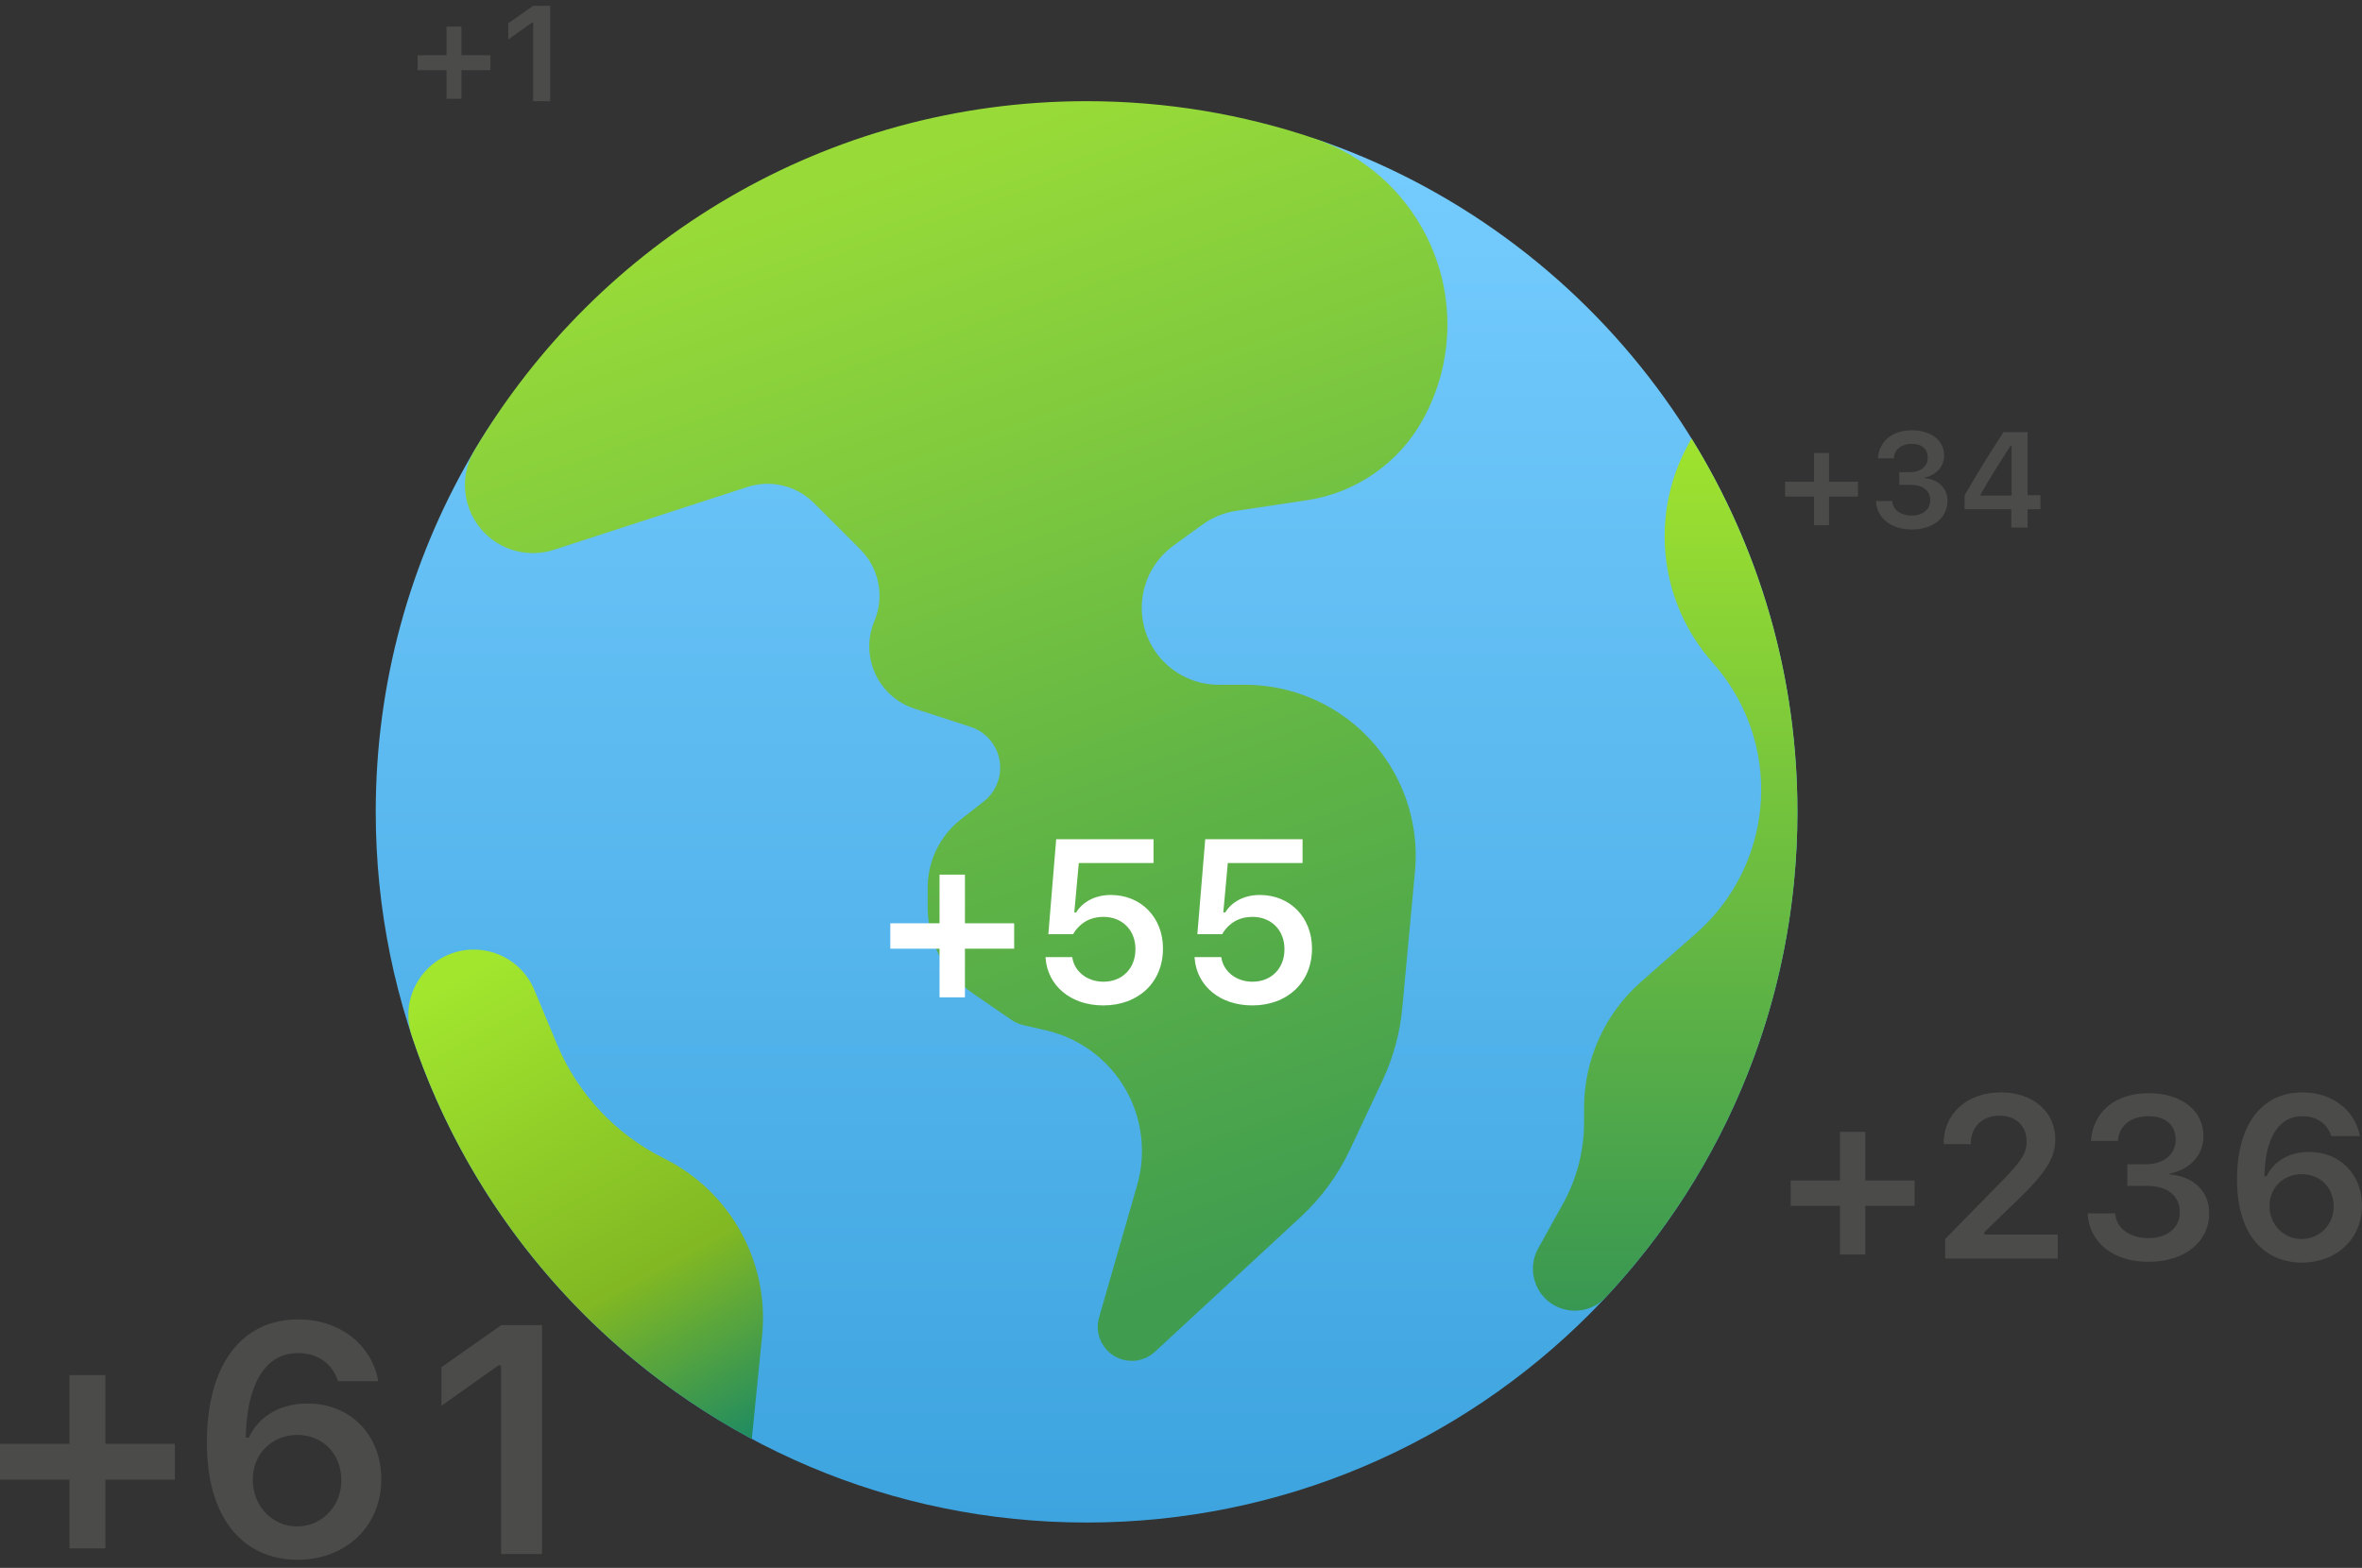 <svg width="122" height="81" viewBox="0 0 122 81" fill="none" xmlns="http://www.w3.org/2000/svg">
<rect x="0" y="0" width="122" height="81" fill="#333333" stroke="none"/>
<path d="M92.839 41.943C92.839 62.221 76.401 78.659 56.123 78.659C35.845 78.659 19.407 62.221 19.407 41.943C19.407 35.273 21.186 29.019 24.294 23.628C30.637 12.63 42.515 7.584 56.123 7.584C60.475 7.584 64.651 5.984 68.525 7.375C82.7 12.461 92.839 26.018 92.839 41.943Z" fill="url(#paint0_linear)"/>
<path d="M73.715 12.277C72.528 9.868 70.44 8.016 67.895 7.155C64.2 5.905 60.241 5.227 56.123 5.227C42.664 5.227 30.896 12.469 24.504 23.269C23.608 24.784 23.969 26.728 25.35 27.819C26.272 28.547 27.496 28.766 28.613 28.403L38.602 25.16C39.811 24.768 41.139 25.086 42.038 25.986L44.438 28.385C45.409 29.357 45.697 30.82 45.164 32.086C44.398 33.912 45.356 36.002 47.24 36.613L50.127 37.55C50.562 37.691 50.943 37.963 51.217 38.329C51.943 39.296 51.761 40.666 50.808 41.41L49.641 42.322C48.552 43.173 47.916 44.478 47.916 45.859V46.89C47.916 48.66 48.787 50.316 50.245 51.319L52.248 52.696C52.43 52.821 52.634 52.91 52.849 52.96L54.03 53.233C56.523 53.808 58.432 55.813 58.883 58.331C59.056 59.295 59.006 60.286 58.735 61.227L56.768 68.063C56.445 69.187 57.288 70.307 58.458 70.307C58.901 70.307 59.327 70.14 59.652 69.839L67.186 62.868C68.248 61.885 69.11 60.707 69.726 59.398L71.408 55.824C71.964 54.641 72.311 53.371 72.431 52.07L73.085 45.02C73.371 41.947 72.031 38.948 69.551 37.111C68.03 35.984 66.188 35.376 64.295 35.376H62.947C60.941 35.376 59.249 33.881 59.003 31.89C58.825 30.452 59.443 29.032 60.616 28.183L62.106 27.104C62.621 26.731 63.218 26.487 63.847 26.392L67.502 25.844C70.04 25.463 72.256 23.922 73.496 21.675C75.101 18.767 75.183 15.257 73.715 12.277Z" fill="url(#paint1_linear)"/>
<path d="M34.298 59.847C31.801 58.608 29.836 56.508 28.763 53.935L27.598 51.14C27.122 49.997 26.059 49.206 24.828 49.078C22.384 48.823 20.494 51.176 21.267 53.508C24.247 62.492 30.603 69.937 38.833 74.338L39.365 69.007C39.745 65.197 37.727 61.55 34.298 59.847Z" fill="url(#paint2_linear)"/>
<path fill-rule="evenodd" clip-rule="evenodd" d="M87.136 23.082L87.366 22.651C90.835 28.258 92.839 34.865 92.839 41.943C92.839 51.641 89.078 60.459 82.935 67.023C82.885 67.077 82.832 67.127 82.778 67.175C82.717 67.229 82.653 67.279 82.588 67.325C81.487 68.097 79.889 67.693 79.343 66.382C79.087 65.769 79.126 65.074 79.449 64.494L80.728 62.192C81.444 60.904 81.819 59.455 81.819 57.982V57.231C81.819 54.743 82.889 52.375 84.755 50.73L84.755 50.729L87.627 48.198C88.804 47.16 89.701 45.869 90.268 44.443C90.269 44.442 90.27 44.441 90.272 44.439C90.726 43.294 90.967 42.061 90.967 40.802C90.967 38.383 90.078 36.049 88.469 34.243C85.731 31.169 85.199 26.715 87.136 23.082Z" fill="url(#paint3_linear)"/>
<path d="M45.985 49.012H48.528V51.525H49.84V49.012H52.383V47.7H49.84V45.186H48.528V47.7H45.985V49.012Z" fill="white"/>
<path d="M56.986 51.943C58.797 51.943 60.069 50.753 60.069 49.012V49C60.069 47.398 58.937 46.237 57.375 46.237C56.586 46.237 55.935 46.574 55.587 47.137H55.489L55.721 44.588H59.581V43.357H54.554L54.148 48.263H55.43C55.529 48.077 55.668 47.914 55.819 47.787C56.127 47.508 56.533 47.369 57.004 47.369C57.962 47.369 58.647 48.054 58.647 49.029V49.041C58.647 50.028 57.973 50.718 56.992 50.718C56.133 50.718 55.5 50.173 55.39 49.488L55.384 49.447H54.002L54.008 49.523C54.118 50.898 55.274 51.943 56.986 51.943Z" fill="white"/>
<path d="M64.684 51.943C66.495 51.943 67.766 50.753 67.766 49.012V49C67.766 47.398 66.634 46.237 65.073 46.237C64.283 46.237 63.633 46.574 63.285 47.137H63.186L63.418 44.588H67.279V43.357H62.252L61.845 48.263H63.128C63.227 48.077 63.366 47.914 63.517 47.787C63.825 47.508 64.231 47.369 64.701 47.369C65.659 47.369 66.344 48.054 66.344 49.029V49.041C66.344 50.028 65.671 50.718 64.69 50.718C63.831 50.718 63.198 50.173 63.087 49.488L63.082 49.447H61.7L61.706 49.523C61.816 50.898 62.971 51.943 64.684 51.943Z" fill="white"/>
<path d="M92.203 25.655H93.699V27.134H94.47V25.655H95.966V24.884H94.47V23.405H93.699V24.884H92.203V25.655Z" fill="#4B4B4A"/>
<path d="M98.747 27.356C99.84 27.356 100.588 26.752 100.588 25.884V25.878C100.588 25.195 100.106 24.764 99.383 24.696V24.679C99.973 24.556 100.414 24.15 100.414 23.538V23.532C100.414 22.76 99.755 22.23 98.741 22.23C97.747 22.23 97.074 22.791 96.999 23.644L96.996 23.682H97.815L97.819 23.648C97.863 23.207 98.222 22.93 98.741 22.93C99.266 22.93 99.57 23.197 99.57 23.648V23.654C99.57 24.085 99.208 24.392 98.665 24.392H98.102V25.048H98.683C99.314 25.048 99.697 25.334 99.697 25.854V25.86C99.697 26.318 99.318 26.636 98.747 26.636C98.17 26.636 97.784 26.338 97.737 25.922L97.733 25.884H96.893L96.897 25.925C96.962 26.769 97.668 27.356 98.747 27.356Z" fill="#4B4B4A"/>
<path d="M103.885 27.257H104.728V26.311H105.391V25.584H104.728V22.329H103.482C102.813 23.347 102.113 24.481 101.474 25.591V26.311H103.885V27.257ZM102.294 25.604V25.553C102.772 24.716 103.342 23.805 103.847 23.033H103.899V25.604H102.294Z" fill="#4B4B4A"/>
<path d="M92.492 62.299H95.035V64.813H96.347V62.299H98.89V60.987H96.347V58.474H95.035V60.987H92.492V62.299Z" fill="#4B4B4A"/>
<path d="M100.469 65.022H106.285V63.78H102.495V63.658L104.172 62.032C105.699 60.563 106.158 59.809 106.158 58.857V58.839C106.158 57.429 104.985 56.436 103.354 56.436C101.606 56.436 100.387 57.527 100.387 59.089L100.393 59.106L101.786 59.112L101.792 59.089C101.792 58.224 102.39 57.638 103.278 57.638C104.149 57.638 104.677 58.195 104.677 58.967V58.984C104.677 59.629 104.358 60.053 103.22 61.202L100.469 64.012V65.022Z" fill="#4B4B4A"/>
<path d="M110.976 65.19C112.834 65.19 114.105 64.163 114.105 62.688V62.677C114.105 61.516 113.286 60.784 112.056 60.668V60.639C113.06 60.43 113.809 59.739 113.809 58.7V58.688C113.809 57.377 112.689 56.477 110.964 56.477C109.275 56.477 108.131 57.429 108.004 58.88L107.998 58.944H109.391L109.397 58.886C109.472 58.137 110.082 57.667 110.964 57.667C111.858 57.667 112.375 58.12 112.375 58.886V58.897C112.375 59.629 111.76 60.151 110.837 60.151H109.879V61.266H110.866C111.94 61.266 112.59 61.754 112.59 62.636V62.648C112.59 63.425 111.945 63.965 110.976 63.965C109.995 63.965 109.339 63.46 109.258 62.752L109.252 62.688H107.824L107.83 62.758C107.94 64.192 109.142 65.19 110.976 65.19Z" fill="#4B4B4A"/>
<path d="M118.888 65.231C120.705 65.231 122 63.989 122 62.288V62.276C122 60.685 120.874 59.513 119.266 59.513C118.116 59.513 117.385 60.099 117.077 60.761H116.961C116.961 60.697 116.967 60.633 116.967 60.569C117.031 58.967 117.594 57.667 118.923 57.667C119.661 57.667 120.177 58.05 120.398 58.636L120.421 58.694H121.89L121.878 58.63C121.611 57.347 120.462 56.436 118.923 56.436C116.816 56.436 115.545 58.108 115.545 60.929V60.941C115.545 63.959 117.1 65.231 118.888 65.231ZM117.222 62.305V62.293C117.222 61.347 117.948 60.662 118.894 60.662C119.846 60.662 120.537 61.359 120.537 62.328V62.34C120.537 63.275 119.806 64.012 118.877 64.012C117.948 64.012 117.222 63.263 117.222 62.305Z" fill="#4B4B4A"/>
<path d="M0 76.444H3.59V79.992H5.442V76.444H9.031V74.591H5.442V71.043H3.59V74.591H0V76.444Z" fill="#4B4B4A"/>
<path d="M15.359 80.582C17.891 80.582 19.694 78.829 19.694 76.427V76.411C19.694 74.165 18.129 72.51 15.883 72.51C14.285 72.51 13.277 73.338 12.851 74.272H12.695C12.695 74.182 12.695 74.092 12.703 74.001C12.785 71.74 13.564 69.904 15.4 69.904C16.416 69.904 17.129 70.445 17.432 71.272L17.457 71.354H19.538L19.522 71.264C19.153 69.453 17.547 68.166 15.4 68.166C12.466 68.166 10.687 70.526 10.687 74.51V74.526C10.687 78.788 12.851 80.582 15.359 80.582ZM13.056 76.452V76.436C13.056 75.1 14.056 74.133 15.359 74.133C16.678 74.133 17.629 75.116 17.629 76.485V76.501C17.629 77.82 16.613 78.861 15.342 78.861C14.064 78.861 13.056 77.804 13.056 76.452Z" fill="#4B4B4A"/>
<path d="M25.882 80.287H27.997V68.461H25.89L22.801 70.633V72.625L25.743 70.543H25.882V80.287Z" fill="#4B4B4A"/>
<path d="M21.569 3.626H23.064V5.104H23.836V3.626H25.332V2.854H23.836V1.375H23.064V2.854H21.569V3.626Z" fill="#4B4B4A"/>
<path d="M27.536 5.227H28.417V0.3H27.539L26.252 1.205V2.035L27.478 1.167H27.536V5.227Z" fill="#4B4B4A"/>
<defs>
<linearGradient id="paint0_linear" x1="56.123" y1="5.187" x2="56.123" y2="78.699" gradientUnits="userSpaceOnUse">
<stop stop-color="#77CDFF"/>
<stop offset="1" stop-color="#3DA4DF"/>
</linearGradient>
<linearGradient id="paint1_linear" x1="46.433" y1="8.361" x2="65.813" y2="64.748" gradientUnits="userSpaceOnUse">
<stop stop-color="#98DB38"/>
<stop offset="0.586" stop-color="#61B545"/>
<stop offset="1" stop-color="#409D50"/>
</linearGradient>
<linearGradient id="paint2_linear" x1="23.126" y1="50.881" x2="37.912" y2="78.03" gradientUnits="userSpaceOnUse">
<stop stop-color="#A2E62E"/>
<stop offset="0.586" stop-color="#81B823"/>
<stop offset="1" stop-color="#037E73"/>
</linearGradient>
<linearGradient id="paint3_linear" x1="86.007" y1="22.651" x2="86.007" y2="67.715" gradientUnits="userSpaceOnUse">
<stop stop-color="#A0E32E"/>
<stop offset="1" stop-color="#389752"/>
</linearGradient>
</defs>
</svg>
